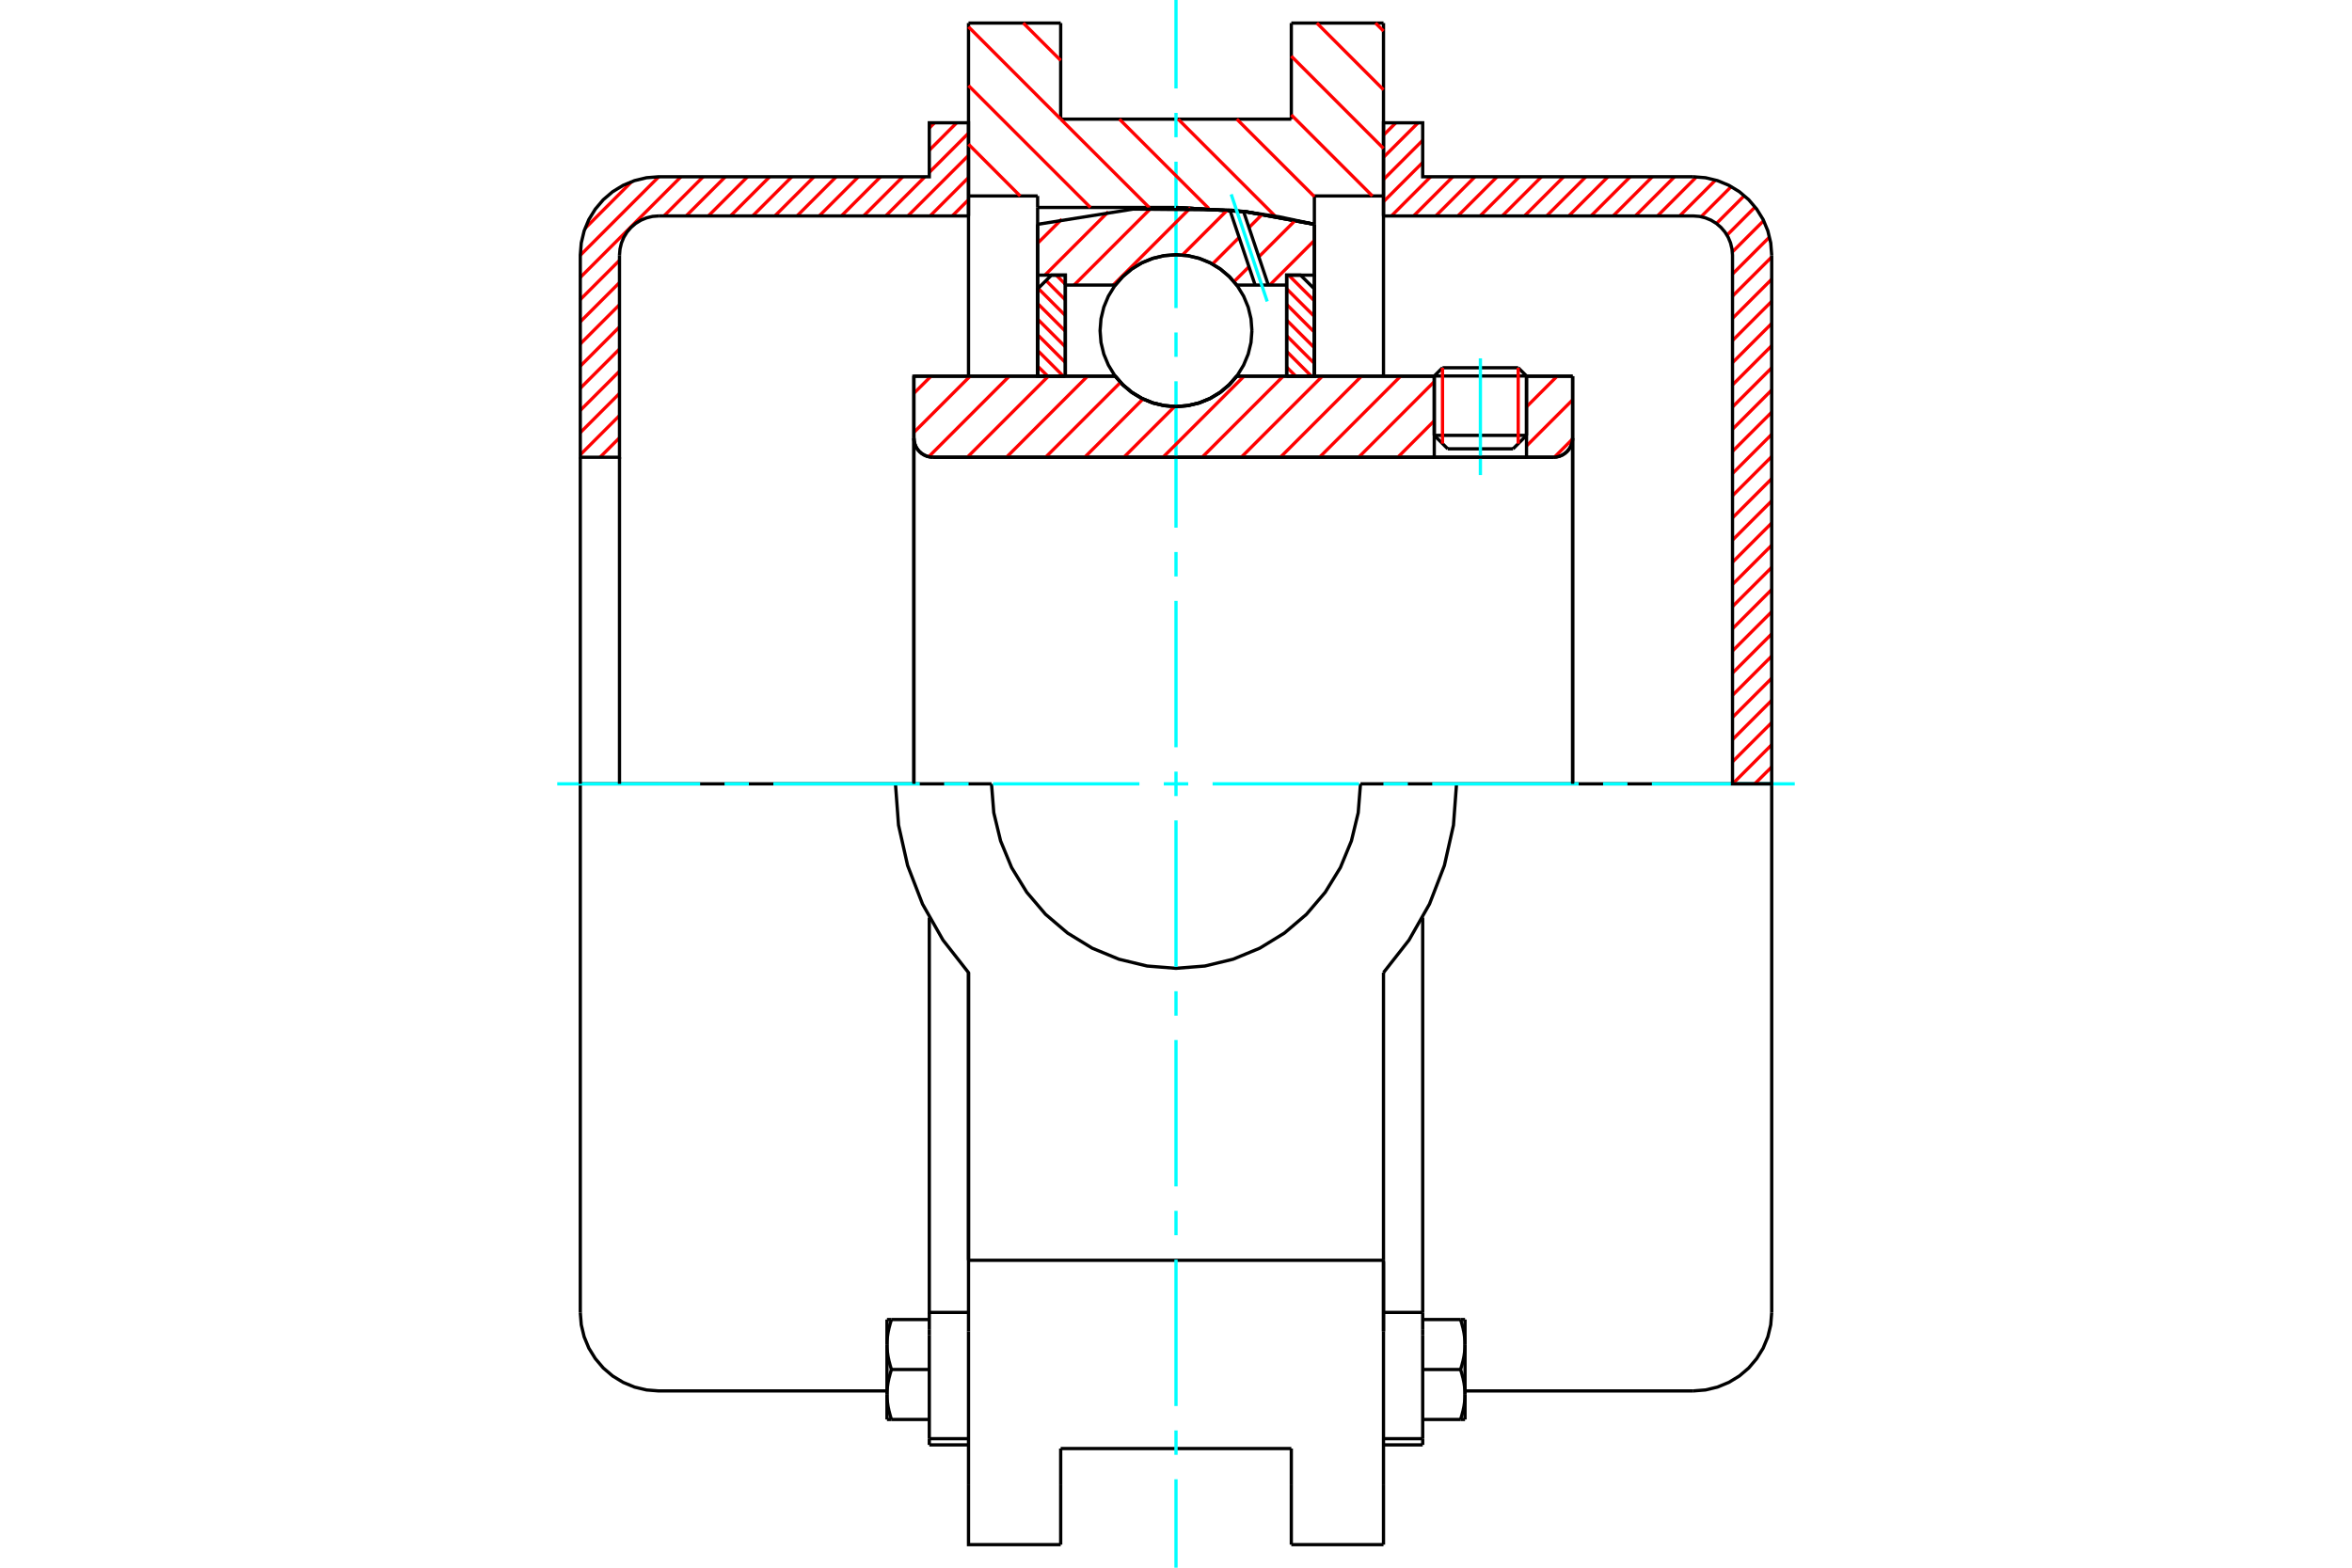 <?xml version="1.0" standalone="no"?>
<!DOCTYPE svg PUBLIC "-//W3C//DTD SVG 1.1//EN"
	"http://www.w3.org/Graphics/SVG/1.1/DTD/svg11.dtd">
<svg xmlns="http://www.w3.org/2000/svg" height="100%" width="100%" viewBox="0 0 36000 24000">
	<rect x="-1800" y="-1200" width="39600" height="26400" style="fill:#FFF"/>
	<g style="fill:none; fill-rule:evenodd" transform="matrix(1 0 0 1 0 0)">
		<g style="fill:none; stroke:#000; stroke-width:50; shape-rendering:geometricPrecision">
			<line x1="23365" y1="5756" x2="21953" y2="5756"/>
			<line x1="22079" y1="5630" x2="23238" y2="5630"/>
			<line x1="21953" y1="6665" x2="23365" y2="6665"/>
			<line x1="23159" y1="6871" x2="22159" y2="6871"/>
			<polyline points="23776,7000 23822,6996 23867,6986 23910,6968 23949,6944 23984,6914 24014,6879 24039,6839 24056,6797 24067,6752 24071,6706"/>
			<line x1="24071" y1="5759" x2="24071" y2="6706"/>
			<line x1="23365" y1="5759" x2="24071" y2="5759"/>
			<line x1="18930" y1="5759" x2="21953" y2="5759"/>
			<polyline points="17070,5759 17189,5894 17327,6009 17480,6101 17647,6169 17821,6210 18000,6224 18179,6210 18353,6169 18520,6101 18673,6009 18811,5894 18930,5759"/>
			<line x1="13988" y1="5759" x2="17070" y2="5759"/>
			<line x1="13988" y1="6706" x2="13988" y2="5759"/>
			<polyline points="13988,6706 13992,6752 14003,6797 14020,6839 14044,6879 14074,6914 14109,6944 14149,6968 14191,6986 14236,6996 14282,7000"/>
			<line x1="23776" y1="7000" x2="14282" y2="7000"/>
			<line x1="24071" y1="6706" x2="24071" y2="12000"/>
			<line x1="13988" y1="6706" x2="13988" y2="12000"/>
			<line x1="22079" y1="5630" x2="21953" y2="5756"/>
			<line x1="23365" y1="5756" x2="23238" y2="5630"/>
			<line x1="23159" y1="6871" x2="23365" y2="6665"/>
			<line x1="21953" y1="6665" x2="22159" y2="6871"/>
			<line x1="21953" y1="5756" x2="21953" y2="6665"/>
			<line x1="23365" y1="6665" x2="23365" y2="5756"/>
			<line x1="21176" y1="353" x2="21176" y2="3000"/>
			<line x1="19765" y1="353" x2="21176" y2="353"/>
			<line x1="19765" y1="1824" x2="19765" y2="353"/>
			<line x1="16235" y1="1824" x2="19765" y2="1824"/>
			<line x1="16235" y1="353" x2="16235" y2="1824"/>
			<line x1="14824" y1="353" x2="16235" y2="353"/>
			<line x1="14824" y1="3000" x2="14824" y2="353"/>
			<line x1="15882" y1="3000" x2="14824" y2="3000"/>
			<line x1="15882" y1="3176" x2="15882" y2="3000"/>
			<line x1="18000" y1="3176" x2="15882" y2="3176"/>
			<polyline points="20118,3434 19067,3241 18000,3176"/>
			<line x1="20118" y1="3000" x2="20118" y2="3434"/>
			<line x1="21176" y1="3000" x2="20118" y2="3000"/>
			<line x1="22294" y1="12000" x2="20824" y2="12000"/>
			<line x1="15176" y1="12000" x2="13706" y2="12000"/>
			<polyline points="15176,12000 15211,12442 15315,12873 15484,13282 15716,13660 16003,13997 16340,14284 16718,14516 17127,14685 17558,14789 18000,14824 18442,14789 18873,14685 19282,14516 19660,14284 19997,13997 20284,13660 20516,13282 20685,12873 20789,12442 20824,12000"/>
			<polyline points="13706,12000 13753,12632 13892,13250 14120,13840 14433,14391 14824,14890 14824,19294"/>
			<line x1="21176" y1="19294" x2="14824" y2="19294"/>
			<line x1="21176" y1="14890" x2="21176" y2="19294"/>
			<polyline points="21176,14890 21567,14391 21880,13840 22108,13250 22247,12632 22294,12000"/>
			<line x1="21176" y1="20382" x2="21176" y2="19294"/>
			<line x1="21176" y1="22724" x2="21176" y2="20382"/>
			<line x1="21176" y1="23647" x2="21176" y2="22724"/>
			<line x1="21176" y1="19313" x2="21176" y2="20382"/>
			<line x1="21176" y1="3000" x2="21176" y2="5759"/>
			<line x1="20118" y1="3434" x2="20118" y2="5759"/>
			<line x1="15882" y1="5759" x2="15882" y2="3176"/>
			<line x1="14824" y1="5759" x2="14824" y2="3000"/>
			<line x1="16235" y1="22724" x2="16235" y2="22176"/>
			<line x1="16235" y1="23647" x2="16235" y2="22724"/>
			<line x1="16235" y1="22176" x2="19765" y2="22176"/>
			<line x1="19765" y1="22724" x2="19765" y2="23647"/>
			<line x1="19765" y1="22176" x2="19765" y2="22724"/>
			<line x1="14824" y1="20382" x2="14824" y2="22724"/>
			<line x1="19765" y1="23647" x2="21176" y2="23647"/>
			<polyline points="14824,22724 14824,23647 16235,23647"/>
			<line x1="14824" y1="20382" x2="14824" y2="19294"/>
			<polyline points="20118,3434 19067,3241 18000,3176"/>
			<line x1="14224" y1="22025" x2="14224" y2="22120"/>
			<line x1="14224" y1="20436" x2="14224" y2="22025"/>
			<line x1="14224" y1="20349" x2="14224" y2="20436"/>
			<line x1="14224" y1="20092" x2="14224" y2="20349"/>
			<polyline points="14224,14048 14224,20092 14824,20092"/>
			<polyline points="13576,21348 13577,21359 13577,21369 13577,21380 13577,21390 13578,21401 13578,21411 13579,21422 13580,21432 13581,21443 13582,21453 13583,21464 13584,21474 13586,21485 13587,21495 13589,21506 13590,21516 13592,21527 13594,21538 13596,21549 13598,21559 13601,21570 13603,21581 13605,21592 13608,21603 13611,21614 13614,21626 13617,21637 13620,21648 13623,21660 13626,21671 13630,21683 13633,21695 13637,21707 13641,21719 13645,21731"/>
			<line x1="13576" y1="21731" x2="13576" y2="21348"/>
			<line x1="13645" y1="21731" x2="13576" y2="21731"/>
			<polyline points="13576,20584 13577,20594 13577,20605 13577,20615 13577,20626 13578,20636 13578,20646 13579,20657 13580,20667 13581,20678 13582,20688 13583,20699 13584,20709 13586,20720 13587,20730 13589,20741 13590,20752 13592,20762 13594,20773 13596,20784 13598,20795 13601,20806 13603,20816 13605,20827 13608,20839 13611,20850 13614,20861 13617,20872 13620,20884 13623,20895 13626,20907 13630,20918 13633,20930 13637,20942 13641,20954 13645,20966"/>
			<line x1="13576" y1="21348" x2="13576" y2="20584"/>
			<polyline points="13645,20966 13641,20978 13637,20990 13633,21002 13630,21014 13626,21025 13623,21037 13620,21048 13617,21060 13614,21071 13611,21082 13608,21093 13605,21104 13603,21115 13601,21126 13598,21137 13596,21148 13594,21159 13592,21169 13590,21180 13589,21191 13587,21201 13586,21212 13584,21222 13583,21233 13582,21243 13581,21254 13580,21264 13579,21275 13578,21285 13578,21296 13577,21306 13577,21317 13577,21327 13577,21338 13576,21348"/>
			<line x1="13576" y1="20201" x2="13645" y2="20201"/>
			<line x1="13576" y1="20584" x2="13576" y2="20201"/>
			<polyline points="13645,20201 13641,20213 13637,20225 13633,20237 13630,20249 13626,20261 13623,20272 13620,20284 13617,20295 13614,20306 13611,20317 13608,20329 13605,20340 13603,20351 13601,20362 13598,20372 13596,20383 13594,20394 13592,20405 13590,20415 13589,20426 13587,20437 13586,20447 13584,20458 13583,20468 13582,20479 13581,20489 13580,20500 13579,20510 13578,20521 13578,20531 13577,20542 13577,20552 13577,20563 13577,20573 13576,20584"/>
			<line x1="14224" y1="20966" x2="13645" y2="20966"/>
			<line x1="14224" y1="20201" x2="13645" y2="20201"/>
			<line x1="14224" y1="21731" x2="13645" y2="21731"/>
			<line x1="10082" y1="12000" x2="8882" y2="12000"/>
			<line x1="13706" y1="12000" x2="10082" y2="12000"/>
			<line x1="8882" y1="12000" x2="8882" y2="20094"/>
			<line x1="14824" y1="14890" x2="14824" y2="19294"/>
			<line x1="14224" y1="22120" x2="14824" y2="22120"/>
			<line x1="14224" y1="22025" x2="14824" y2="22025"/>
			<polyline points="8882,20094 8897,20282 8941,20465 9013,20639 9112,20799 9234,20943 9377,21065 9538,21163 9712,21235 9895,21279 10082,21294 13576,21294"/>
			<line x1="21776" y1="22120" x2="21776" y2="22025"/>
			<line x1="21176" y1="20092" x2="21776" y2="20092"/>
			<line x1="21776" y1="20349" x2="21776" y2="20092"/>
			<line x1="21776" y1="20436" x2="21776" y2="20349"/>
			<line x1="21776" y1="22025" x2="21776" y2="20436"/>
			<line x1="21776" y1="20092" x2="21776" y2="14048"/>
			<line x1="22355" y1="20201" x2="22424" y2="20201"/>
			<polyline points="22424,20584 22423,20573 22423,20563 22423,20552 22423,20542 22422,20531 22422,20521 22421,20510 22420,20500 22419,20489 22418,20479 22417,20468 22416,20458 22414,20447 22413,20437 22411,20426 22410,20415 22408,20405 22406,20394 22404,20383 22402,20372 22399,20362 22397,20351 22395,20340 22392,20329 22389,20317 22386,20306 22383,20295 22380,20284 22377,20272 22374,20261 22370,20249 22367,20237 22363,20225 22359,20213 22355,20201"/>
			<line x1="22424" y1="20201" x2="22424" y2="20584"/>
			<polyline points="22424,21348 22423,21338 22423,21327 22423,21317 22423,21306 22422,21296 22422,21285 22421,21275 22420,21264 22419,21254 22418,21243 22417,21233 22416,21222 22414,21212 22413,21201 22411,21191 22410,21180 22408,21169 22406,21159 22404,21148 22402,21137 22399,21126 22397,21115 22395,21104 22392,21093 22389,21082 22386,21071 22383,21060 22380,21048 22377,21037 22374,21025 22370,21014 22367,21002 22363,20990 22359,20978 22355,20966"/>
			<line x1="22424" y1="20584" x2="22424" y2="21348"/>
			<polyline points="22355,20966 22359,20954 22363,20942 22367,20930 22370,20918 22374,20907 22377,20895 22380,20884 22383,20872 22386,20861 22389,20850 22392,20839 22395,20827 22397,20816 22399,20806 22402,20795 22404,20784 22406,20773 22408,20762 22410,20752 22411,20741 22413,20730 22414,20720 22416,20709 22417,20699 22418,20688 22419,20678 22420,20667 22421,20657 22422,20646 22422,20636 22423,20626 22423,20615 22423,20605 22423,20594 22424,20584"/>
			<line x1="22424" y1="21731" x2="22355" y2="21731"/>
			<line x1="22424" y1="21348" x2="22424" y2="21731"/>
			<polyline points="22355,21731 22359,21719 22363,21707 22367,21695 22370,21683 22374,21671 22377,21660 22380,21648 22383,21637 22386,21626 22389,21614 22392,21603 22395,21592 22397,21581 22399,21570 22402,21559 22404,21549 22406,21538 22408,21527 22410,21516 22411,21506 22413,21495 22414,21485 22416,21474 22417,21464 22418,21453 22419,21443 22420,21432 22421,21422 22422,21411 22422,21401 22423,21390 22423,21380 22423,21369 22423,21359 22424,21348"/>
			<line x1="21776" y1="21731" x2="22355" y2="21731"/>
			<line x1="21776" y1="20966" x2="22355" y2="20966"/>
			<line x1="21776" y1="20201" x2="22355" y2="20201"/>
			<line x1="25918" y1="12000" x2="22294" y2="12000"/>
			<line x1="27118" y1="12000" x2="25918" y2="12000"/>
			<line x1="27118" y1="20094" x2="27118" y2="12000"/>
			<line x1="21176" y1="22120" x2="21776" y2="22120"/>
			<line x1="21176" y1="22025" x2="21776" y2="22025"/>
			<polyline points="25918,21294 26105,21279 26288,21235 26462,21163 26623,21065 26766,20943 26888,20799 26987,20639 27059,20465 27103,20282 27118,20094"/>
			<line x1="22424" y1="21294" x2="25918" y2="21294"/>
		</g>
		<g style="fill:none; stroke:#0FF; stroke-width:50; shape-rendering:geometricPrecision">
			<line x1="22659" y1="7273" x2="22659" y2="5486"/>
			<line x1="8529" y1="12000" x2="10716" y2="12000"/>
			<line x1="11090" y1="12000" x2="11463" y2="12000"/>
			<line x1="11837" y1="12000" x2="14078" y2="12000"/>
			<line x1="14451" y1="12000" x2="14825" y2="12000"/>
			<line x1="15199" y1="12000" x2="17440" y2="12000"/>
			<line x1="17813" y1="12000" x2="18187" y2="12000"/>
			<line x1="18560" y1="12000" x2="20801" y2="12000"/>
			<line x1="21175" y1="12000" x2="21549" y2="12000"/>
			<line x1="21922" y1="12000" x2="24163" y2="12000"/>
			<line x1="24537" y1="12000" x2="24910" y2="12000"/>
			<line x1="25284" y1="12000" x2="27471" y2="12000"/>
			<line x1="18000" y1="24000" x2="18000" y2="22646"/>
			<line x1="18000" y1="22272" x2="18000" y2="21899"/>
			<line x1="18000" y1="21525" x2="18000" y2="19284"/>
			<line x1="18000" y1="18910" x2="18000" y2="18537"/>
			<line x1="18000" y1="18163" x2="18000" y2="15922"/>
			<line x1="18000" y1="15549" x2="18000" y2="15175"/>
			<line x1="18000" y1="14801" x2="18000" y2="12560"/>
			<line x1="18000" y1="12187" x2="18000" y2="11813"/>
			<line x1="18000" y1="11440" x2="18000" y2="9199"/>
			<line x1="18000" y1="8825" x2="18000" y2="8451"/>
			<line x1="18000" y1="8078" x2="18000" y2="5837"/>
			<line x1="18000" y1="5463" x2="18000" y2="5090"/>
			<line x1="18000" y1="4716" x2="18000" y2="2475"/>
			<line x1="18000" y1="2101" x2="18000" y2="1728"/>
			<line x1="18000" y1="1354" x2="18000" y2="0"/>
		</g>
		<g style="fill:none; stroke:#F00; stroke-width:50; shape-rendering:geometricPrecision">
			<line x1="27118" y1="11741" x2="26858" y2="12000"/>
			<line x1="27118" y1="11401" x2="26519" y2="12000"/>
			<line x1="27118" y1="11062" x2="26518" y2="11662"/>
			<line x1="27118" y1="10722" x2="26518" y2="11322"/>
			<line x1="27118" y1="10383" x2="26518" y2="10983"/>
			<line x1="27118" y1="10044" x2="26518" y2="10644"/>
			<line x1="27118" y1="9704" x2="26518" y2="10304"/>
			<line x1="27118" y1="9365" x2="26518" y2="9965"/>
			<line x1="27118" y1="9025" x2="26518" y2="9625"/>
			<line x1="27118" y1="8686" x2="26518" y2="9286"/>
			<line x1="27118" y1="8347" x2="26518" y2="8947"/>
			<line x1="27118" y1="8007" x2="26518" y2="8607"/>
			<line x1="27118" y1="7668" x2="26518" y2="8268"/>
			<line x1="27118" y1="7328" x2="26518" y2="7928"/>
			<line x1="27118" y1="6989" x2="26518" y2="7589"/>
			<line x1="27118" y1="6649" x2="26518" y2="7249"/>
			<line x1="27118" y1="6310" x2="26518" y2="6910"/>
			<line x1="27118" y1="5971" x2="26518" y2="6571"/>
			<line x1="27118" y1="5631" x2="26518" y2="6231"/>
			<line x1="27118" y1="5292" x2="26518" y2="5892"/>
			<line x1="27118" y1="4952" x2="26518" y2="5552"/>
			<line x1="27118" y1="4613" x2="26518" y2="5213"/>
			<line x1="27118" y1="4274" x2="26518" y2="4874"/>
			<line x1="27118" y1="3934" x2="26518" y2="4534"/>
			<line x1="27085" y1="3628" x2="26518" y2="4195"/>
			<line x1="26995" y1="3378" x2="26515" y2="3858"/>
			<line x1="26864" y1="3169" x2="26434" y2="3600"/>
			<line x1="26699" y1="2995" x2="26272" y2="3422"/>
			<line x1="26499" y1="2856" x2="26037" y2="3318"/>
			<line x1="26259" y1="2756" x2="25709" y2="3306"/>
			<line x1="25968" y1="2707" x2="25370" y2="3306"/>
			<line x1="25631" y1="2706" x2="25031" y2="3306"/>
			<line x1="25291" y1="2706" x2="24691" y2="3306"/>
			<line x1="24952" y1="2706" x2="24352" y2="3306"/>
			<line x1="24612" y1="2706" x2="24012" y2="3306"/>
			<line x1="24273" y1="2706" x2="23673" y2="3306"/>
			<line x1="23934" y1="2706" x2="23334" y2="3306"/>
			<line x1="23594" y1="2706" x2="22994" y2="3306"/>
			<line x1="23255" y1="2706" x2="22655" y2="3306"/>
			<line x1="22915" y1="2706" x2="22315" y2="3306"/>
			<line x1="22576" y1="2706" x2="21976" y2="3306"/>
			<line x1="22237" y1="2706" x2="21637" y2="3306"/>
			<line x1="21897" y1="2706" x2="21297" y2="3306"/>
			<line x1="21776" y1="2487" x2="21176" y2="3087"/>
			<line x1="21776" y1="2148" x2="21176" y2="2748"/>
			<line x1="21705" y1="1880" x2="21176" y2="2408"/>
			<line x1="21365" y1="1880" x2="21176" y2="2069"/>
		</g>
		<g style="fill:none; stroke:#000; stroke-width:50; shape-rendering:geometricPrecision">
			<polyline points="21176,3306 21176,1880 21776,1880 21776,2706 25918,2706"/>
			<polyline points="27118,3906 27103,3718 27059,3535 26987,3361 26888,3201 26766,3057 26623,2935 26462,2837 26288,2765 26105,2721 25918,2706"/>
			<polyline points="27118,3906 27118,12000 26518,12000 26518,3906 26510,3812 26488,3720 26452,3633 26403,3553 26342,3482 26270,3420 26190,3371 26103,3335 26012,3313 25918,3306 21176,3306"/>
		</g>
		<g style="fill:none; stroke:#F00; stroke-width:50; shape-rendering:geometricPrecision">
			<line x1="14824" y1="3058" x2="14575" y2="3306"/>
			<line x1="14824" y1="2718" x2="14236" y2="3306"/>
			<line x1="14824" y1="2379" x2="13896" y2="3306"/>
			<line x1="14824" y1="2039" x2="14224" y2="2639"/>
			<line x1="14157" y1="2706" x2="13557" y2="3306"/>
			<line x1="14643" y1="1880" x2="14224" y2="2300"/>
			<line x1="13818" y1="2706" x2="13218" y2="3306"/>
			<line x1="14304" y1="1880" x2="14224" y2="1960"/>
			<line x1="13478" y1="2706" x2="12878" y2="3306"/>
			<line x1="9482" y1="6702" x2="9184" y2="7000"/>
			<line x1="13139" y1="2706" x2="12539" y2="3306"/>
			<line x1="9482" y1="6362" x2="8882" y2="6962"/>
			<line x1="12799" y1="2706" x2="12199" y2="3306"/>
			<line x1="9482" y1="6023" x2="8882" y2="6623"/>
			<line x1="12460" y1="2706" x2="11860" y2="3306"/>
			<line x1="9482" y1="5683" x2="8882" y2="6283"/>
			<line x1="12120" y1="2706" x2="11520" y2="3306"/>
			<line x1="9482" y1="5344" x2="8882" y2="5944"/>
			<line x1="11781" y1="2706" x2="11181" y2="3306"/>
			<line x1="9482" y1="5005" x2="8882" y2="5605"/>
			<line x1="11442" y1="2706" x2="10842" y2="3306"/>
			<line x1="9482" y1="4665" x2="8882" y2="5265"/>
			<line x1="11102" y1="2706" x2="10502" y2="3306"/>
			<line x1="9482" y1="4326" x2="8882" y2="4926"/>
			<line x1="10763" y1="2706" x2="10163" y2="3306"/>
			<line x1="9482" y1="3986" x2="8882" y2="4586"/>
			<line x1="10423" y1="2706" x2="8882" y2="4247"/>
			<line x1="10084" y1="2706" x2="8882" y2="3908"/>
			<line x1="9671" y1="2779" x2="8956" y2="3495"/>
		</g>
		<g style="fill:none; stroke:#000; stroke-width:50; shape-rendering:geometricPrecision">
			<polyline points="14824,3306 14824,1880 14224,1880 14224,2706 10082,2706 9895,2721 9712,2765 9538,2837 9377,2935 9234,3057 9112,3201 9013,3361 8941,3535 8897,3718 8882,3906 8882,7000 9482,7000 9482,3906"/>
			<polyline points="10082,3306 9988,3313 9897,3335 9810,3371 9730,3420 9658,3482 9597,3553 9548,3633 9512,3720 9490,3812 9482,3906"/>
			<line x1="10082" y1="3306" x2="14824" y2="3306"/>
			<line x1="8882" y1="12000" x2="8882" y2="7000"/>
			<line x1="9482" y1="7000" x2="9482" y2="12000"/>
		</g>
		<g style="fill:none; stroke:#F00; stroke-width:50; shape-rendering:geometricPrecision">
			<line x1="21054" y1="353" x2="21176" y2="475"/>
			<line x1="20156" y1="353" x2="21176" y2="1374"/>
			<line x1="19765" y1="860" x2="21176" y2="2272"/>
			<line x1="19765" y1="1759" x2="21006" y2="3000"/>
			<line x1="18931" y1="1824" x2="20118" y2="3010"/>
			<line x1="18033" y1="1824" x2="19519" y2="3310"/>
			<line x1="15663" y1="353" x2="16235" y2="925"/>
			<line x1="17134" y1="1824" x2="18502" y2="3192"/>
			<line x1="14824" y1="411" x2="16235" y2="1823"/>
			<line x1="16236" y1="1824" x2="17589" y2="3176"/>
			<line x1="14824" y1="1310" x2="16690" y2="3176"/>
			<line x1="14824" y1="2208" x2="15615" y2="3000"/>
		</g>
		<g style="fill:none; stroke:#000; stroke-width:50; shape-rendering:geometricPrecision">
			<polyline points="20118,3434 19067,3241 18000,3176"/>
		</g>
		<g style="fill:none; stroke:#F00; stroke-width:50; shape-rendering:geometricPrecision">
			<line x1="23238" y1="5630" x2="23238" y2="6792"/>
			<line x1="22079" y1="6792" x2="22079" y2="5630"/>
			<line x1="15882" y1="5605" x2="16037" y2="5759"/>
			<line x1="15882" y1="5365" x2="16276" y2="5759"/>
			<line x1="15882" y1="5125" x2="16306" y2="5549"/>
			<line x1="15882" y1="4886" x2="16306" y2="5309"/>
			<line x1="15882" y1="4646" x2="16306" y2="5070"/>
			<line x1="15891" y1="4415" x2="16306" y2="4830"/>
			<line x1="16011" y1="4295" x2="16306" y2="4591"/>
			<line x1="16167" y1="4212" x2="16306" y2="4351"/>
		</g>
		<g style="fill:none; stroke:#000; stroke-width:50; shape-rendering:geometricPrecision">
			<polyline points="16306,5759 16306,4212 16094,4212 15882,4423 15882,5759 16306,5759"/>
		</g>
		<g style="fill:none; stroke:#F00; stroke-width:50; shape-rendering:geometricPrecision">
			<line x1="19724" y1="4212" x2="20118" y2="4606"/>
			<line x1="19694" y1="4422" x2="20118" y2="4845"/>
			<line x1="19694" y1="4661" x2="20118" y2="5085"/>
			<line x1="19694" y1="4901" x2="20118" y2="5324"/>
			<line x1="19694" y1="5140" x2="20118" y2="5564"/>
			<line x1="19694" y1="5380" x2="20073" y2="5759"/>
			<line x1="19694" y1="5620" x2="19833" y2="5759"/>
		</g>
		<g style="fill:none; stroke:#000; stroke-width:50; shape-rendering:geometricPrecision">
			<polyline points="19694,5759 19694,4212 19906,4212 20118,4423 20118,5759 19694,5759"/>
			<polyline points="19162,5062 19148,4880 19105,4702 19035,4534 18940,4379 18822,4240 18683,4121 18528,4026 18359,3956 18182,3914 18000,3900 17818,3914 17641,3956 17472,4026 17317,4121 17178,4240 17060,4379 16965,4534 16895,4702 16852,4880 16838,5062 16852,5243 16895,5421 16965,5589 17060,5745 17178,5883 17317,6002 17472,6097 17641,6167 17818,6209 18000,6224 18182,6209 18359,6167 18528,6097 18683,6002 18822,5883 18940,5745 19035,5589 19105,5421 19148,5243 19162,5062"/>
		</g>
		<g style="fill:none; stroke:#F00; stroke-width:50; shape-rendering:geometricPrecision">
			<line x1="20118" y1="3681" x2="19435" y2="4364"/>
			<line x1="19828" y1="3372" x2="19268" y2="3932"/>
			<line x1="19117" y1="4083" x2="18888" y2="4312"/>
			<line x1="19321" y1="3280" x2="19117" y2="3484"/>
			<line x1="18966" y1="3635" x2="18558" y2="4043"/>
			<line x1="18789" y1="3213" x2="18098" y2="3904"/>
			<line x1="18222" y1="3181" x2="17039" y2="4364"/>
			<line x1="17617" y1="3187" x2="16440" y2="4364"/>
			<line x1="16964" y1="3242" x2="15994" y2="4212"/>
			<line x1="16251" y1="3356" x2="15882" y2="3724"/>
		</g>
		<g style="fill:none; stroke:#000; stroke-width:50; shape-rendering:geometricPrecision">
			<polyline points="15882,5759 15882,4212 15882,3434"/>
			<polyline points="18825,3215 17345,3201 15882,3434"/>
			<polyline points="19034,3237 18930,3226 18825,3215"/>
			<polyline points="20118,3434 19579,3319 19034,3237"/>
			<polyline points="20118,3434 20118,4212 19694,4212 19694,4364 19694,5759"/>
			<polyline points="19694,4364 19413,4364 19211,4364 18930,4364 18811,4230 18673,4115 18520,4022 18353,3955 18179,3913 18000,3900 17821,3913 17647,3955 17480,4022 17327,4115 17189,4230 17070,4364 16306,4364 16306,5759"/>
			<polyline points="16306,4364 16306,4212 15882,4212"/>
			<line x1="20118" y1="4212" x2="20118" y2="5759"/>
		</g>
		<g style="fill:none; stroke:#0FF; stroke-width:50; shape-rendering:geometricPrecision">
			<line x1="19396" y1="4615" x2="18845" y2="2975"/>
		</g>
		<g style="fill:none; stroke:#000; stroke-width:50; shape-rendering:geometricPrecision">
			<line x1="19211" y1="4364" x2="18825" y2="3215"/>
			<line x1="19413" y1="4364" x2="19034" y2="3237"/>
		</g>
		<g style="fill:none; stroke:#F00; stroke-width:50; shape-rendering:geometricPrecision">
			<line x1="24070" y1="6721" x2="23791" y2="7000"/>
			<line x1="24071" y1="6121" x2="23365" y2="6827"/>
			<line x1="23834" y1="5759" x2="23365" y2="6228"/>
			<line x1="21953" y1="6442" x2="21395" y2="7000"/>
			<line x1="21953" y1="5843" x2="20796" y2="7000"/>
			<line x1="21438" y1="5759" x2="20197" y2="7000"/>
			<line x1="20839" y1="5759" x2="19598" y2="7000"/>
			<line x1="20240" y1="5759" x2="18999" y2="7000"/>
			<line x1="19641" y1="5759" x2="18400" y2="7000"/>
			<line x1="19042" y1="5759" x2="17801" y2="7000"/>
			<line x1="17979" y1="6223" x2="17202" y2="7000"/>
			<line x1="17495" y1="6108" x2="16603" y2="7000"/>
			<line x1="17150" y1="5854" x2="16004" y2="7000"/>
			<line x1="16646" y1="5759" x2="15405" y2="7000"/>
			<line x1="16047" y1="5759" x2="14806" y2="7000"/>
			<line x1="15448" y1="5759" x2="14215" y2="6992"/>
			<line x1="14849" y1="5759" x2="13988" y2="6620"/>
			<line x1="14251" y1="5759" x2="13988" y2="6021"/>
		</g>
		<g style="fill:none; stroke:#000; stroke-width:50; shape-rendering:geometricPrecision">
			<line x1="24071" y1="12000" x2="24071" y2="5759"/>
			<polyline points="23776,7000 23822,6996 23867,6986 23910,6968 23949,6944 23984,6914 24014,6879 24039,6839 24056,6797 24067,6752 24071,6706"/>
			<polyline points="23776,7000 23365,7000 23365,5759"/>
			<polyline points="23365,7000 21953,7000 21953,5759"/>
			<line x1="21953" y1="7000" x2="14282" y2="7000"/>
			<polyline points="13988,6706 13992,6752 14003,6797 14020,6839 14044,6879 14074,6914 14109,6944 14149,6968 14191,6986 14236,6996 14282,7000"/>
			<polyline points="13988,6706 13988,5759 14412,5759 17070,5759 17189,5894 17327,6009 17480,6101 17647,6169 17821,6210 18000,6224 18179,6210 18353,6169 18520,6101 18673,6009 18811,5894 18930,5759 21953,5759"/>
			<line x1="23365" y1="5759" x2="24071" y2="5759"/>
			<line x1="13988" y1="12000" x2="13988" y2="6706"/>
		</g>
	</g>
</svg>

